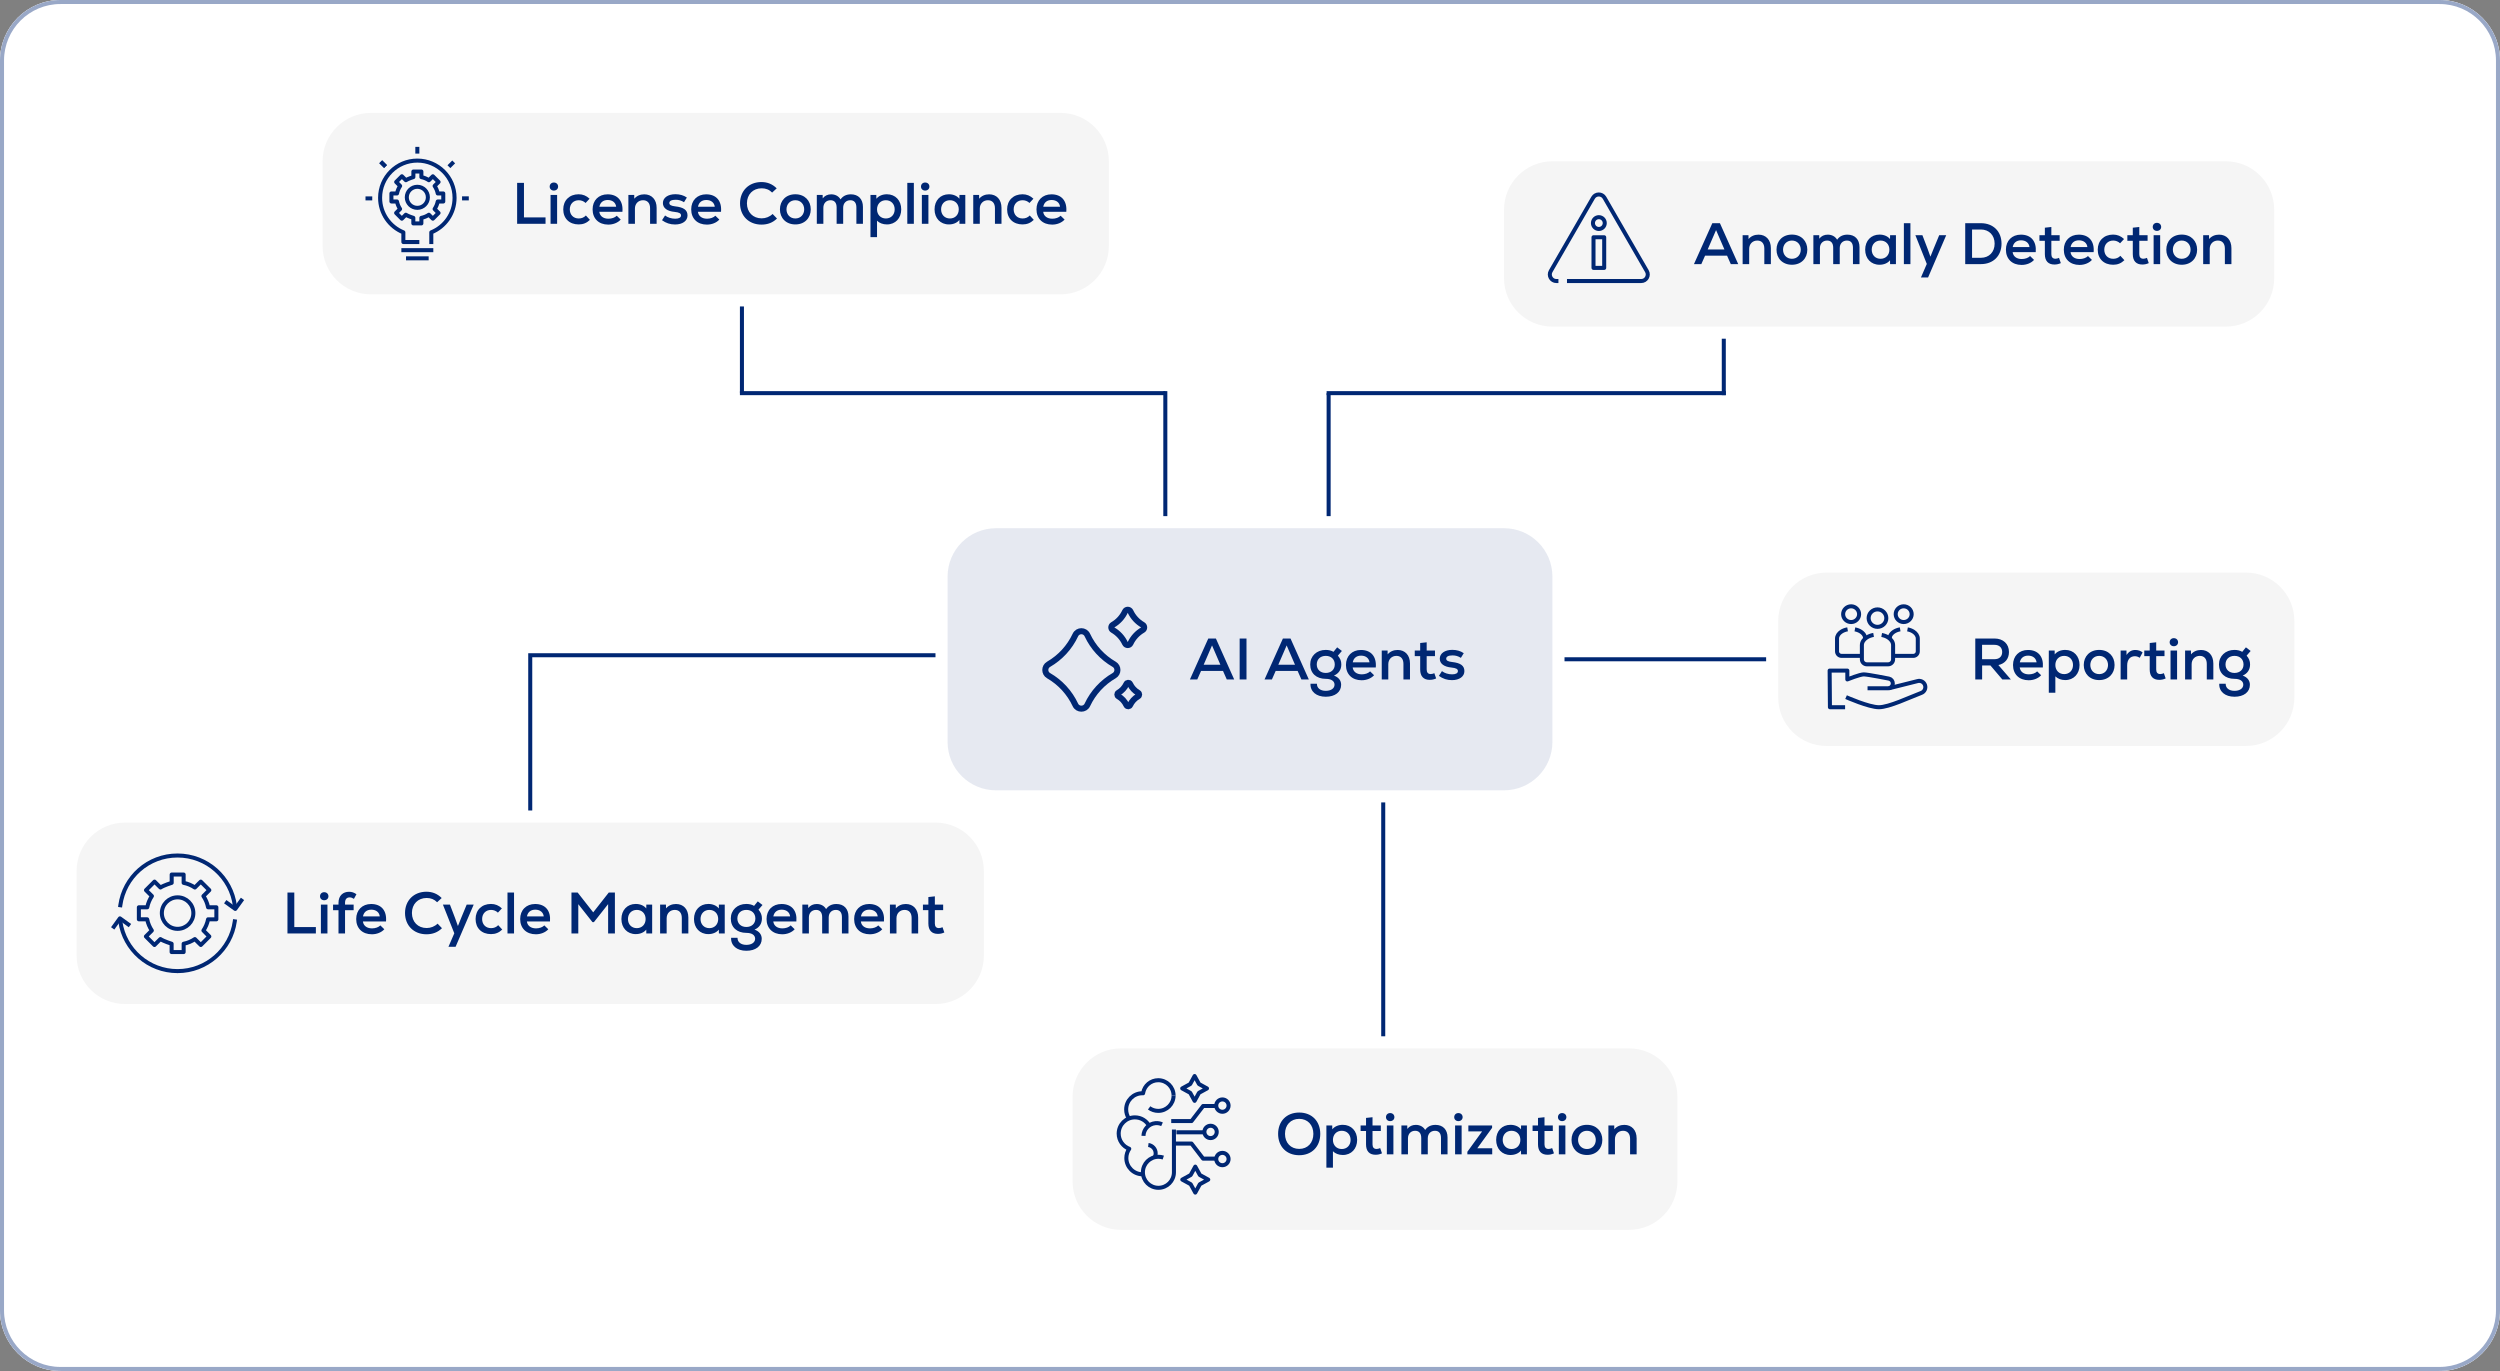 <svg width="620" height="340" viewBox="0 0 620 340" fill="none" xmlns="http://www.w3.org/2000/svg">
<rect x="0" y="0" width="620" height="340" fill="#808080" stroke="none"/>
<g id="AI Agents">
<g id="Heading&#38;Background">
<path id="Vector" d="M15 0.35H605C613.091 0.35 619.65 6.909 619.65 15V325C619.65 333.091 613.091 339.65 605 339.65H15C6.909 339.65 0.35 333.091 0.35 325V15C0.35 6.909 6.909 0.35 15 0.35Z" fill="white" stroke="white" stroke-width="0.7"/>
<g id="Vector_2">
<path d="M605 0H15C6.716 0 0 6.716 0 15V325C0 333.284 6.716 340 15 340H605C613.284 340 620 333.284 620 325V15C620 6.716 613.284 0 605 0Z" fill="white"/>
<path d="M15 0.5H605C613.008 0.5 619.5 6.992 619.5 15V325C619.5 333.008 613.008 339.5 605 339.5H15C6.992 339.5 0.5 333.008 0.5 325V15C0.5 6.992 6.992 0.5 15 0.5Z" stroke="#002773" stroke-opacity="0.4"/>
</g>
<path id="Vector 82" d="M232 162.5H131.5V201" stroke="#002773"/>
</g>
<g id="Ai Agents">
<path id="Rectangle 193" d="M235 143C235 136.373 240.373 131 247 131H373C379.627 131 385 136.373 385 143V184C385 190.627 379.627 196 373 196H247C240.373 196 235 190.627 235 184V143Z" fill="#002773" fill-opacity="0.1"/>
<g id="Frame 55">
<g id="ai-sparkle">
<path id="Vector_3" d="M276.311 164.746C273.416 163.073 271.082 160.538 269.661 157.491C269.067 156.219 267.289 156.219 266.695 157.491C265.272 160.538 262.938 163.073 260.045 164.746C258.966 165.368 258.966 166.94 260.045 167.562C262.94 169.235 265.274 171.771 266.695 174.817C267.278 176.065 269.08 176.065 269.661 174.817C271.084 171.771 273.418 169.235 276.311 167.562C277.39 166.94 277.39 165.368 276.311 164.746Z" stroke="#002773" stroke-width="1.5" stroke-linecap="square" stroke-linejoin="round"/>
<path id="Vector_4" d="M283.388 154.96C282.068 154.197 281.005 153.041 280.357 151.655C280.085 151.076 279.276 151.076 279.005 151.655C278.357 153.044 277.293 154.197 275.973 154.96C275.483 155.244 275.483 155.958 275.973 156.243C277.293 157.005 278.357 158.161 279.005 159.547C279.269 160.115 280.092 160.115 280.357 159.547C281.005 158.159 282.068 157.005 283.388 156.243C283.878 155.958 283.878 155.244 283.388 154.96Z" stroke="#002773" stroke-width="1.5" stroke-linecap="square" stroke-linejoin="round"/>
<path id="Vector_5" d="M282.266 171.821C281.39 171.315 280.684 170.548 280.253 169.625C280.075 169.24 279.534 169.24 279.356 169.625C278.925 170.546 278.219 171.315 277.343 171.821C277.015 172.01 277.015 172.484 277.343 172.673C278.219 173.179 278.925 173.946 279.356 174.869C279.532 175.246 280.077 175.246 280.253 174.869C280.684 173.948 281.39 173.179 282.266 172.673C282.593 172.484 282.593 172.01 282.266 171.821Z" stroke="#002773" stroke-width="1.5" stroke-linecap="square" stroke-linejoin="round"/>
</g>
<path id="AI Agents_2" d="M295.102 168.5L299.655 158.35H301.54L306.078 168.5H304.237L303.309 166.397H297.857L296.929 168.5H295.102ZM298.509 164.86H302.656L300.583 160.061L298.509 164.86ZM307.434 168.5V158.35H309.13V168.5H307.434ZM313.609 168.5L318.162 158.35H320.047L324.585 168.5H322.744L321.816 166.397H316.364L315.436 168.5H313.609ZM317.016 164.86H321.163L319.09 160.061L317.016 164.86ZM328.79 172.792C326.426 172.792 324.918 171.487 325.005 169.573H326.6C326.571 170.617 327.427 171.328 328.79 171.328C330.095 171.328 330.965 170.719 330.965 169.805C330.965 168.906 330.153 168.355 328.819 168.355C326.441 168.355 324.933 166.963 324.933 164.788C324.933 162.7 326.542 161.178 328.761 161.178C329.515 161.178 330.182 161.337 330.704 161.656L331.617 160.539L332.792 161.438L331.791 162.598C332.386 163.294 332.647 163.947 332.647 164.788C332.647 166.064 332.009 167.035 330.82 167.543C331.965 167.963 332.603 168.761 332.603 169.82C332.603 171.632 331.095 172.792 328.79 172.792ZM328.79 166.89C330.124 166.89 331.023 166.049 331.023 164.788C331.023 163.512 330.138 162.656 328.79 162.656C327.441 162.656 326.557 163.512 326.557 164.788C326.557 166.049 327.456 166.89 328.79 166.89ZM337.683 168.703C335.319 168.703 333.797 167.209 333.797 164.918C333.797 162.7 335.29 161.192 337.509 161.192C340.032 161.192 341.424 162.845 341.192 165.527H335.464C335.595 166.6 336.465 167.238 337.726 167.238C338.538 167.238 339.35 166.963 339.785 166.499L340.771 167.456C340.061 168.239 338.915 168.703 337.683 168.703ZM335.479 164.266H339.64C339.524 163.265 338.741 162.598 337.552 162.598C336.421 162.598 335.682 163.207 335.479 164.266ZM342.672 168.5V161.337H344.122L344.137 162.279C344.746 161.569 345.601 161.192 346.616 161.192C348.458 161.192 349.676 162.497 349.676 164.541V168.5H348.052V164.643C348.052 163.381 347.399 162.656 346.312 162.656C345.123 162.656 344.296 163.526 344.296 164.73V168.5H342.672ZM354.555 168.602C353.076 168.602 352.206 167.746 352.206 166.035V162.714H350.858V161.337H352.206V159.466L353.816 159.292V161.337H355.875V162.714H353.816V166.035C353.816 166.76 354.149 167.166 354.816 167.166C355.106 167.166 355.425 167.079 355.715 166.948L356.165 168.253C355.614 168.5 355.15 168.602 354.555 168.602ZM360.082 168.674C358.878 168.674 357.82 168.326 356.848 167.615L357.602 166.441C358.255 166.948 359.183 167.238 360.125 167.238C361.039 167.238 361.561 166.948 361.561 166.426C361.561 165.919 361.111 165.672 359.995 165.556C358.124 165.382 357.066 164.599 357.066 163.352C357.066 162.047 358.313 161.163 360.169 161.163C361.256 161.163 362.213 161.438 363.011 161.989L362.3 163.149C361.648 162.729 360.981 162.54 360.241 162.54C359.212 162.54 358.661 162.83 358.661 163.352C358.661 163.816 359.096 164.063 360.125 164.179C362.228 164.411 363.17 165.092 363.17 166.441C363.17 167.775 361.938 168.674 360.082 168.674Z" fill="#002773"/>
</g>
</g>
<g id="Incident Management">
<g id="Incident Summary">
<path id="Rectangle 197" d="M80 40C80 33.373 85.373 28 92 28H263C269.627 28 275 33.373 275 40V61C275 67.627 269.627 73 263 73H92C85.373 73 80 67.627 80 61V40Z" fill="#F5F5F5"/>
<g id="Frame 60">
<g id="blub-geer">
<path id="Vector_6" d="M105.808 64.062H101.192" stroke="#002773" stroke-linecap="square" stroke-linejoin="round"/>
<path id="Vector_7" d="M106.962 62.043H100.038" stroke="#002773" stroke-linecap="square" stroke-linejoin="round"/>
<path id="Vector_8" d="M106.962 60.023V57.619C110.344 56.25 112.731 52.934 112.731 49.059C112.731 43.959 108.598 39.826 103.498 39.826C98.398 39.826 94.265 43.959 94.265 49.059C94.265 52.934 96.652 56.248 100.034 57.619V60.023H103.496" stroke="#002773" stroke-linecap="square" stroke-linejoin="round"/>
<g id="Group">
<path id="Vector_9" d="M104.501 42.539H102.518C102.518 42.815 102.518 43.917 102.518 43.917C102.518 43.917 101.205 44.324 100.654 44.692C100.654 44.692 99.806 43.848 99.67 43.71L98.251 45.131C98.424 45.299 99.235 46.111 99.235 46.111C98.867 46.662 98.592 47.292 98.46 47.975C98.46 47.975 97.304 47.975 97.07 47.975V49.968C97.302 49.971 98.447 49.968 98.447 49.968C98.579 50.651 98.854 51.282 99.222 51.833C99.222 51.833 98.394 52.664 98.239 52.812L99.657 54.235C99.793 54.097 100.641 53.251 100.641 53.251C101.192 53.619 102.505 54.026 102.505 54.026V55.406C102.665 55.406 104.365 55.406 104.501 55.406V54.028C105.183 53.897 105.814 53.622 106.365 53.253L107.048 53.936C107.213 54.102 107.257 54.138 107.353 54.233L108.761 52.821C108.6 52.659 107.782 51.837 107.782 51.837C108.15 51.286 108.425 50.655 108.557 49.973H109.932C109.932 49.727 109.932 48.27 109.932 47.977H108.559C108.428 47.294 108.152 46.664 107.784 46.113C107.784 46.113 108.699 45.198 108.766 45.131L107.349 43.719C107.263 43.805 107.216 43.848 107.048 44.014L106.365 44.696C105.814 44.328 105.183 44.053 104.501 43.921C104.501 43.921 104.503 42.66 104.503 42.543L104.501 42.539Z" stroke="#002773" stroke-linecap="square" stroke-linejoin="round"/>
<path id="Vector_10" d="M103.5 51.548C104.943 51.548 106.114 50.378 106.114 48.935C106.114 47.491 104.943 46.321 103.5 46.321C102.057 46.321 100.887 47.491 100.887 48.935C100.887 50.378 102.057 51.548 103.5 51.548Z" stroke="#002773" stroke-linecap="square" stroke-linejoin="round"/>
</g>
<path id="Vector_11" d="M103.5 37.599V36.925" stroke="#002773" stroke-linecap="square" stroke-linejoin="round"/>
<path id="Vector_12" d="M111.685 40.985L112.161 40.509" stroke="#002773" stroke-linecap="square" stroke-linejoin="round"/>
<path id="Vector_13" d="M115.089 49.195H115.762" stroke="#002773" stroke-linecap="square" stroke-linejoin="round"/>
<path id="Vector_14" d="M95.255 40.948L94.779 40.473" stroke="#002773" stroke-linecap="square" stroke-linejoin="round"/>
<path id="Vector_15" d="M95.255 40.948L94.779 40.473" stroke="#002773" stroke-linecap="square" stroke-linejoin="round"/>
<path id="Vector_16" d="M91.817 49.206H91.145" stroke="#002773" stroke-linecap="square" stroke-linejoin="round"/>
</g>
<path id="License Compliance" d="M128.247 55.5V45.35H129.944V53.919H135.294V55.5H128.247ZM136.539 55.5V48.337H138.163V55.5H136.539ZM137.351 47.264C136.756 47.264 136.321 46.843 136.321 46.278C136.321 45.684 136.756 45.263 137.351 45.263C137.974 45.263 138.409 45.684 138.409 46.278C138.409 46.843 137.974 47.264 137.351 47.264ZM143.514 55.66C141.194 55.66 139.686 54.181 139.686 51.919C139.686 49.7 141.223 48.178 143.499 48.178C144.543 48.178 145.428 48.54 146.211 49.279L145.225 50.338C144.79 49.903 144.166 49.657 143.528 49.657C142.223 49.657 141.31 50.584 141.31 51.919C141.31 53.267 142.209 54.181 143.528 54.181C144.224 54.181 144.848 53.934 145.297 53.441L146.298 54.529C145.5 55.297 144.616 55.66 143.514 55.66ZM150.85 55.703C148.486 55.703 146.964 54.209 146.964 51.919C146.964 49.7 148.457 48.192 150.676 48.192C153.199 48.192 154.591 49.845 154.359 52.528H148.631C148.762 53.6 149.632 54.239 150.893 54.239C151.705 54.239 152.517 53.963 152.952 53.499L153.938 54.456C153.228 55.239 152.082 55.703 150.85 55.703ZM148.646 51.266H152.807C152.691 50.266 151.908 49.599 150.719 49.599C149.588 49.599 148.849 50.208 148.646 51.266ZM155.839 55.5V48.337H157.289L157.304 49.279C157.913 48.569 158.768 48.192 159.783 48.192C161.625 48.192 162.843 49.497 162.843 51.541V55.5H161.219V51.643C161.219 50.382 160.566 49.657 159.479 49.657C158.29 49.657 157.463 50.526 157.463 51.73V55.5H155.839ZM167.415 55.674C166.211 55.674 165.153 55.326 164.181 54.615L164.935 53.441C165.588 53.949 166.516 54.239 167.458 54.239C168.372 54.239 168.894 53.949 168.894 53.426C168.894 52.919 168.444 52.672 167.328 52.556C165.457 52.383 164.399 51.599 164.399 50.352C164.399 49.047 165.646 48.163 167.502 48.163C168.589 48.163 169.546 48.438 170.344 48.989L169.633 50.15C168.981 49.729 168.314 49.541 167.574 49.541C166.545 49.541 165.994 49.831 165.994 50.352C165.994 50.816 166.429 51.063 167.458 51.179C169.561 51.411 170.503 52.093 170.503 53.441C170.503 54.775 169.271 55.674 167.415 55.674ZM175.304 55.703C172.941 55.703 171.418 54.209 171.418 51.919C171.418 49.7 172.912 48.192 175.13 48.192C177.653 48.192 179.045 49.845 178.813 52.528H173.086C173.216 53.6 174.086 54.239 175.348 54.239C176.16 54.239 176.972 53.963 177.407 53.499L178.393 54.456C177.682 55.239 176.537 55.703 175.304 55.703ZM173.1 51.266H177.262C177.146 50.266 176.363 49.599 175.174 49.599C174.043 49.599 173.303 50.208 173.1 51.266ZM188.85 55.703C185.703 55.703 183.528 53.528 183.528 50.425C183.528 47.322 185.718 45.147 188.835 45.147C190.314 45.147 191.59 45.669 192.62 46.713L191.489 47.757C190.793 47.047 189.937 46.699 188.893 46.699C186.733 46.699 185.239 48.221 185.239 50.425C185.239 52.629 186.733 54.151 188.893 54.151C189.908 54.151 190.894 53.76 191.605 53.064L192.692 54.195C191.663 55.21 190.387 55.703 188.85 55.703ZM197.251 55.66C194.917 55.66 193.423 54.065 193.423 51.919C193.423 49.773 194.917 48.178 197.251 48.178C199.571 48.178 201.065 49.773 201.065 51.919C201.065 54.065 199.571 55.66 197.251 55.66ZM197.251 54.181C198.585 54.181 199.441 53.166 199.441 51.919C199.441 50.672 198.585 49.657 197.251 49.657C195.903 49.657 195.047 50.672 195.047 51.919C195.047 53.166 195.903 54.181 197.251 54.181ZM202.568 55.5V48.337H204.018L204.032 49.193C204.554 48.526 205.25 48.192 206.149 48.192C207.164 48.192 208.02 48.67 208.455 49.453C209.035 48.612 209.905 48.192 211.021 48.192C212.863 48.192 214.008 49.367 214.008 51.309V55.5H212.384V51.44C212.384 50.294 211.862 49.657 210.891 49.657C209.818 49.657 209.107 50.41 209.107 51.527V55.5H207.483V51.44C207.483 50.294 206.947 49.657 205.975 49.657C204.917 49.657 204.192 50.41 204.192 51.527V55.5H202.568ZM215.878 58.806V48.337H217.328L217.343 49.294C217.908 48.584 218.851 48.178 219.953 48.178C222.055 48.178 223.505 49.715 223.505 51.919C223.505 54.123 222.055 55.66 219.953 55.66C218.952 55.66 218.068 55.312 217.502 54.731V58.806H215.878ZM219.692 54.181C220.982 54.181 221.881 53.252 221.881 51.919C221.881 50.584 220.982 49.657 219.692 49.657C218.416 49.657 217.502 50.584 217.502 51.919C217.502 53.252 218.416 54.181 219.692 54.181ZM225.011 55.5V45.35H226.635V55.5H225.011ZM228.622 55.5V48.337H230.246V55.5H228.622ZM229.434 47.264C228.84 47.264 228.405 46.843 228.405 46.278C228.405 45.684 228.84 45.263 229.434 45.263C230.058 45.263 230.493 45.684 230.493 46.278C230.493 46.843 230.058 47.264 229.434 47.264ZM235.322 55.66C233.219 55.66 231.769 54.123 231.769 51.919C231.769 49.715 233.219 48.178 235.322 48.178C236.438 48.178 237.381 48.598 237.932 49.294L237.946 48.337H239.396V55.5H237.946L237.932 54.543C237.366 55.254 236.424 55.66 235.322 55.66ZM235.583 54.181C236.873 54.181 237.772 53.252 237.772 51.919C237.772 50.584 236.873 49.657 235.583 49.657C234.292 49.657 233.393 50.584 233.393 51.919C233.393 53.252 234.292 54.181 235.583 54.181ZM241.366 55.5V48.337H242.816L242.831 49.279C243.44 48.569 244.295 48.192 245.31 48.192C247.152 48.192 248.37 49.497 248.37 51.541V55.5H246.746V51.643C246.746 50.382 246.093 49.657 245.006 49.657C243.817 49.657 242.99 50.526 242.99 51.73V55.5H241.366ZM253.595 55.66C251.275 55.66 249.767 54.181 249.767 51.919C249.767 49.7 251.304 48.178 253.58 48.178C254.624 48.178 255.509 48.54 256.292 49.279L255.306 50.338C254.871 49.903 254.247 49.657 253.609 49.657C252.304 49.657 251.391 50.584 251.391 51.919C251.391 53.267 252.29 54.181 253.609 54.181C254.305 54.181 254.929 53.934 255.378 53.441L256.379 54.529C255.581 55.297 254.697 55.66 253.595 55.66ZM260.931 55.703C258.567 55.703 257.045 54.209 257.045 51.919C257.045 49.7 258.538 48.192 260.757 48.192C263.28 48.192 264.672 49.845 264.44 52.528H258.712C258.843 53.6 259.713 54.239 260.974 54.239C261.786 54.239 262.598 53.963 263.033 53.499L264.019 54.456C263.309 55.239 262.163 55.703 260.931 55.703ZM258.727 51.266H262.888C262.772 50.266 261.989 49.599 260.8 49.599C259.669 49.599 258.93 50.208 258.727 51.266Z" fill="#002773"/>
</g>
</g>
<path id="Line 39" d="M184 97.5L184 76" stroke="#002773"/>
<path id="Line 54" d="M183.5 97.5H289" stroke="#002773"/>
<path id="Line 49" d="M289 128V97" stroke="#002773"/>
</g>
<g id="Administration">
<g id="Chatbot">
<path id="Rectangle 194" d="M441 154C441 147.373 446.373 142 453 142H557C563.627 142 569 147.373 569 154V173C569 179.627 563.627 185 557 185H453C446.373 185 441 179.627 441 173V154Z" fill="#F5F5F5"/>
<g id="Frame 56">
<g id="hand-group-people">
<path id="Vector_17" d="M463.151 170.694H468.207C468.876 170.694 469.417 170.152 469.417 169.484C469.417 168.911 469.015 168.417 468.455 168.298C468.455 168.298 463.149 167.246 462.209 167.246C461.269 167.246 458.136 168.5 458.136 168.5V166.307H453.749L453.824 175.394H457.584" stroke="#002773" stroke-linejoin="round"/>
<path id="Vector_18" d="M457.822 172.885C457.822 172.885 463.463 175.392 465.969 175.392C468.476 175.392 473.563 172.944 476.49 171.842C477.265 171.55 477.669 170.698 477.409 169.913C477.147 169.123 476.305 168.685 475.507 168.923L468.476 170.69" stroke="#002773" stroke-linejoin="round"/>
<path id="Vector_19" d="M465.615 155.46C466.824 155.46 467.809 154.487 467.809 153.295C467.809 152.104 466.824 151.131 465.615 151.131C464.407 151.131 463.422 152.102 463.422 153.295C463.422 154.489 464.407 155.46 465.615 155.46Z" stroke="#002773" stroke-linejoin="round"/>
<path id="Vector_20" d="M466.657 157.471C467.29 157.589 467.859 157.814 468.322 158.121C469.024 158.587 469.49 159.256 469.49 160V163.518C469.49 164.2 468.93 164.754 468.238 164.754H462.999C462.307 164.754 461.747 164.202 461.747 163.518V160C461.747 159.256 462.211 158.587 462.915 158.121C463.392 157.804 463.986 157.573 464.647 157.458" stroke="#002773" stroke-linejoin="round"/>
<path id="Vector_21" d="M459.078 154.268C460.169 154.268 461.059 153.391 461.059 152.316C461.059 151.241 460.169 150.364 459.078 150.364C457.986 150.364 457.097 151.241 457.097 152.316C457.097 153.391 457.986 154.268 459.078 154.268Z" stroke="#002773" stroke-linejoin="round"/>
<g id="Group_2">
<path id="Vector_22" d="M461.745 162.657H456.713C456.088 162.657 455.584 162.159 455.584 161.542V158.365C455.584 157.692 456.005 157.09 456.638 156.669C457.07 156.384 457.605 156.175 458.201 156.071" stroke="#002773" stroke-linejoin="round"/>
<path id="Vector_23" d="M460.015 156.084C460.588 156.19 461.101 156.394 461.517 156.671C461.951 156.959 462.284 157.332 462.451 157.753C462.451 157.753 462.522 157.988 462.555 158.28" stroke="#002773" stroke-linejoin="round"/>
</g>
<path id="Vector_24" d="M472.113 154.268C473.205 154.268 474.094 153.391 474.094 152.316C474.094 151.241 473.205 150.364 472.113 150.364C471.022 150.364 470.132 151.241 470.132 152.316C470.132 153.391 471.022 154.268 472.113 154.268Z" stroke="#002773" stroke-linejoin="round"/>
<g id="Group_3">
<path id="Vector_25" d="M471.24 156.073C470.644 156.177 470.109 156.386 469.678 156.671C469.244 156.959 468.911 157.332 468.744 157.752C468.744 157.752 468.686 157.954 468.659 158.24" stroke="#002773" stroke-linejoin="round"/>
<path id="Vector_26" d="M473.057 156.084C473.63 156.19 474.142 156.394 474.559 156.671C475.192 157.092 475.613 157.694 475.613 158.367V161.544C475.613 162.159 475.107 162.659 474.484 162.659H469.77" stroke="#002773" stroke-linejoin="round"/>
</g>
</g>
<path id="Reporting" d="M489.871 168.5V158.35H494.627C496.802 158.35 498.223 159.684 498.223 161.699C498.223 163.381 497.237 164.585 495.598 164.933L498.687 168.5H496.57L493.626 165.034H491.567V168.5H489.871ZM491.553 163.483H494.612C495.816 163.483 496.541 162.816 496.541 161.699C496.541 160.597 495.816 159.916 494.612 159.916H491.553V163.483ZM503.114 168.703C500.75 168.703 499.228 167.209 499.228 164.918C499.228 162.7 500.721 161.192 502.94 161.192C505.463 161.192 506.855 162.845 506.623 165.527H500.895C501.026 166.6 501.896 167.238 503.157 167.238C503.969 167.238 504.781 166.963 505.216 166.499L506.202 167.456C505.492 168.239 504.346 168.703 503.114 168.703ZM500.91 164.266H505.071C504.955 163.265 504.172 162.598 502.983 162.598C501.852 162.598 501.113 163.207 500.91 164.266ZM508.103 171.806V161.337H509.553L509.567 162.294C510.133 161.583 511.075 161.178 512.177 161.178C514.28 161.178 515.73 162.714 515.73 164.918C515.73 167.122 514.28 168.66 512.177 168.66C511.177 168.66 510.292 168.311 509.727 167.731V171.806H508.103ZM511.916 167.18C513.207 167.18 514.106 166.252 514.106 164.918C514.106 163.584 513.207 162.656 511.916 162.656C510.64 162.656 509.727 163.584 509.727 164.918C509.727 166.252 510.64 167.18 511.916 167.18ZM520.6 168.66C518.266 168.66 516.772 167.064 516.772 164.918C516.772 162.772 518.266 161.178 520.6 161.178C522.92 161.178 524.414 162.772 524.414 164.918C524.414 167.064 522.92 168.66 520.6 168.66ZM520.6 167.18C521.934 167.18 522.79 166.165 522.79 164.918C522.79 163.671 521.934 162.656 520.6 162.656C519.252 162.656 518.396 163.671 518.396 164.918C518.396 166.165 519.252 167.18 520.6 167.18ZM525.916 168.5V161.337H527.366L527.381 162.439C527.946 161.583 528.657 161.192 529.556 161.192C530.252 161.192 530.948 161.424 531.368 161.815L530.643 163.135C530.237 162.859 529.875 162.743 529.44 162.743C528.28 162.743 527.54 163.599 527.54 165.005V168.5H525.916ZM535.477 168.602C533.998 168.602 533.128 167.746 533.128 166.035V162.714H531.78V161.337H533.128V159.466L534.738 159.292V161.337H536.797V162.714H534.738V166.035C534.738 166.76 535.071 167.166 535.738 167.166C536.028 167.166 536.347 167.079 536.637 166.948L537.087 168.253C536.536 168.5 536.072 168.602 535.477 168.602ZM538.292 168.5V161.337H539.916V168.5H538.292ZM539.104 160.264C538.51 160.264 538.075 159.843 538.075 159.278C538.075 158.683 538.51 158.263 539.104 158.263C539.728 158.263 540.163 158.683 540.163 159.278C540.163 159.843 539.728 160.264 539.104 160.264ZM541.903 168.5V161.337H543.353L543.368 162.279C543.977 161.569 544.832 161.192 545.847 161.192C547.689 161.192 548.907 162.497 548.907 164.541V168.5H547.283V164.643C547.283 163.381 546.63 162.656 545.543 162.656C544.354 162.656 543.527 163.526 543.527 164.73V168.5H541.903ZM554.16 172.792C551.797 172.792 550.289 171.487 550.376 169.573H551.971C551.942 170.617 552.797 171.328 554.16 171.328C555.465 171.328 556.335 170.719 556.335 169.805C556.335 168.906 555.523 168.355 554.189 168.355C551.811 168.355 550.303 166.963 550.303 164.788C550.303 162.7 551.913 161.178 554.131 161.178C554.885 161.178 555.552 161.337 556.074 161.656L556.988 160.539L558.162 161.438L557.162 162.598C557.756 163.294 558.017 163.947 558.017 164.788C558.017 166.064 557.379 167.035 556.19 167.543C557.336 167.963 557.974 168.761 557.974 169.82C557.974 171.632 556.466 172.792 554.16 172.792ZM554.16 166.89C555.494 166.89 556.393 166.049 556.393 164.788C556.393 163.512 555.509 162.656 554.16 162.656C552.812 162.656 551.927 163.512 551.927 164.788C551.927 166.049 552.826 166.89 554.16 166.89Z" fill="#002773"/>
</g>
</g>
<path id="Line 41" d="M388 163.5L438 163.5" stroke="#002773"/>
</g>
<g id="Problem Management">
<g id="Solution Finder">
<path id="Rectangle 196" d="M373 52C373 45.373 378.373 40 385 40H552C558.627 40 564 45.373 564 52V69C564 75.627 558.627 81 552 81H385C378.373 81 373 75.627 373 69V52Z" fill="#F5F5F5"/>
<g id="Frame 59">
<g id="Element 266 1" clip-path="url(#clip0_378_15981)">
<g id="triangle-exclamationmark">
<path id="Vector_27" d="M385.99 69.699C384.731 69.699 383.945 68.337 384.574 67.247L395.083 49.045C395.712 47.956 397.286 47.956 397.917 49.045L408.426 67.247C409.055 68.337 408.269 69.699 407.01 69.699H389.112" stroke="#002773" stroke-linecap="square" stroke-linejoin="round"/>
<g id="Group_4">
<path id="Vector_28" d="M397.841 58.842H395.189V66.437H397.841V58.842Z" stroke="#002773" stroke-linecap="square" stroke-linejoin="round"/>
<path id="Vector_29" d="M396.515 56.786C397.324 56.786 397.979 56.131 397.979 55.322C397.979 54.514 397.324 53.858 396.515 53.858C395.707 53.858 395.051 54.514 395.051 55.322C395.051 56.131 395.707 56.786 396.515 56.786Z" stroke="#002773" stroke-linecap="square" stroke-linejoin="round"/>
</g>
</g>
</g>
<path id="Problem Management_2" d="M420.102 65.5L424.655 55.35H426.54L431.078 65.5H429.237L428.309 63.398H422.857L421.929 65.5H420.102ZM423.509 61.861H427.656L425.583 57.061L423.509 61.861ZM432.173 65.5V58.337H433.623L433.637 59.279C434.246 58.569 435.102 58.192 436.117 58.192C437.958 58.192 439.176 59.497 439.176 61.541V65.5H437.552V61.643C437.552 60.382 436.9 59.657 435.812 59.657C434.623 59.657 433.797 60.526 433.797 61.73V65.5H432.173ZM444.401 65.659C442.066 65.659 440.573 64.064 440.573 61.919C440.573 59.773 442.066 58.178 444.401 58.178C446.721 58.178 448.214 59.773 448.214 61.919C448.214 64.064 446.721 65.659 444.401 65.659ZM444.401 64.18C445.735 64.18 446.59 63.166 446.59 61.919C446.59 60.672 445.735 59.657 444.401 59.657C443.052 59.657 442.197 60.672 442.197 61.919C442.197 63.166 443.052 64.18 444.401 64.18ZM449.717 65.5V58.337H451.167L451.181 59.193C451.703 58.526 452.399 58.192 453.298 58.192C454.313 58.192 455.169 58.67 455.604 59.453C456.184 58.612 457.054 58.192 458.17 58.192C460.012 58.192 461.157 59.367 461.157 61.309V65.5H459.533V61.44C459.533 60.294 459.011 59.657 458.04 59.657C456.967 59.657 456.256 60.41 456.256 61.527V65.5H454.632V61.44C454.632 60.294 454.096 59.657 453.124 59.657C452.066 59.657 451.341 60.41 451.341 61.527V65.5H449.717ZM466.116 65.659C464.014 65.659 462.564 64.123 462.564 61.919C462.564 59.715 464.014 58.178 466.116 58.178C467.233 58.178 468.175 58.598 468.726 59.294L468.741 58.337H470.191V65.5H468.741L468.726 64.543C468.161 65.254 467.218 65.659 466.116 65.659ZM466.377 64.18C467.668 64.18 468.567 63.252 468.567 61.919C468.567 60.584 467.668 59.657 466.377 59.657C465.087 59.657 464.188 60.584 464.188 61.919C464.188 63.252 465.087 64.18 466.377 64.18ZM472.161 65.5V55.35H473.785V65.5H472.161ZM476.395 68.806L477.845 65.457L475.018 58.337H476.758L478.005 61.599L478.744 63.658L479.571 61.599L480.919 58.337H482.659L478.164 68.806H476.395ZM487.375 65.5V55.35H491.261C494.32 55.35 496.379 57.38 496.379 60.425C496.379 63.47 494.32 65.5 491.261 65.5H487.375ZM489.071 63.934H491.261C493.291 63.934 494.668 62.513 494.668 60.425C494.668 58.337 493.276 56.916 491.261 56.916H489.071V63.934ZM501.354 65.703C498.991 65.703 497.468 64.21 497.468 61.919C497.468 59.7 498.962 58.192 501.18 58.192C503.703 58.192 505.095 59.845 504.863 62.528H499.136C499.266 63.6 500.136 64.239 501.398 64.239C502.21 64.239 503.022 63.963 503.457 63.499L504.443 64.456C503.732 65.239 502.587 65.703 501.354 65.703ZM499.15 61.266H503.312C503.196 60.266 502.413 59.599 501.224 59.599C500.093 59.599 499.353 60.208 499.15 61.266ZM509.475 65.602C507.996 65.602 507.126 64.746 507.126 63.035V59.715H505.778V58.337H507.126V56.467L508.736 56.292V58.337H510.795V59.715H508.736V63.035C508.736 63.76 509.069 64.166 509.736 64.166C510.026 64.166 510.345 64.079 510.635 63.949L511.085 65.254C510.534 65.5 510.07 65.602 509.475 65.602ZM515.713 65.703C513.349 65.703 511.827 64.21 511.827 61.919C511.827 59.7 513.32 58.192 515.539 58.192C518.062 58.192 519.454 59.845 519.222 62.528H513.494C513.625 63.6 514.495 64.239 515.756 64.239C516.568 64.239 517.38 63.963 517.815 63.499L518.801 64.456C518.091 65.239 516.945 65.703 515.713 65.703ZM513.509 61.266H517.67C517.554 60.266 516.771 59.599 515.582 59.599C514.451 59.599 513.712 60.208 513.509 61.266ZM524.066 65.659C521.746 65.659 520.238 64.18 520.238 61.919C520.238 59.7 521.775 58.178 524.051 58.178C525.095 58.178 525.98 58.54 526.763 59.279L525.777 60.338C525.342 59.903 524.718 59.657 524.08 59.657C522.775 59.657 521.862 60.584 521.862 61.919C521.862 63.267 522.761 64.18 524.08 64.18C524.776 64.18 525.4 63.934 525.849 63.441L526.85 64.528C526.052 65.297 525.168 65.659 524.066 65.659ZM531.282 65.602C529.803 65.602 528.933 64.746 528.933 63.035V59.715H527.585V58.337H528.933V56.467L530.543 56.292V58.337H532.602V59.715H530.543V63.035C530.543 63.76 530.876 64.166 531.543 64.166C531.833 64.166 532.152 64.079 532.442 63.949L532.892 65.254C532.341 65.5 531.877 65.602 531.282 65.602ZM534.097 65.5V58.337H535.721V65.5H534.097ZM534.909 57.264C534.315 57.264 533.88 56.843 533.88 56.278C533.88 55.684 534.315 55.263 534.909 55.263C535.533 55.263 535.968 55.684 535.968 56.278C535.968 56.843 535.533 57.264 534.909 57.264ZM541.072 65.659C538.738 65.659 537.244 64.064 537.244 61.919C537.244 59.773 538.738 58.178 541.072 58.178C543.392 58.178 544.886 59.773 544.886 61.919C544.886 64.064 543.392 65.659 541.072 65.659ZM541.072 64.18C542.406 64.18 543.262 63.166 543.262 61.919C543.262 60.672 542.406 59.657 541.072 59.657C539.724 59.657 538.868 60.672 538.868 61.919C538.868 63.166 539.724 64.18 541.072 64.18ZM546.388 65.5V58.337H547.838L547.853 59.279C548.462 58.569 549.317 58.192 550.332 58.192C552.174 58.192 553.392 59.497 553.392 61.541V65.5H551.768V61.643C551.768 60.382 551.115 59.657 550.028 59.657C548.839 59.657 548.012 60.526 548.012 61.73V65.5H546.388Z" fill="#002773"/>
</g>
</g>
<path id="Line 40" d="M329.5 128V97.5" stroke="#002773"/>
<line id="Line 47" x1="329" y1="97.5" x2="428" y2="97.5" stroke="#002773"/>
<line id="Line 48" x1="427.5" y1="98" x2="427.5" y2="84" stroke="#002773"/>
</g>
<g id="Change Management">
<g id="Group 66">
<g id="Change Management_2">
<path id="Rectangle 198" d="M19 216C19 209.373 24.373 204 31 204H232C238.627 204 244 209.373 244 216V237C244 243.627 238.627 249 232 249H31C24.373 249 19 243.627 19 237V216Z" fill="#F5F5F5"/>
<g id="Frame 61">
<g id="gear">
<path id="Vector_30" d="M45.541 216.888H42.578C42.578 217.3 42.578 218.948 42.578 218.948C42.578 218.948 40.616 219.555 39.793 220.105C39.793 220.105 38.526 218.845 38.323 218.638L36.203 220.76C36.461 221.01 37.676 222.223 37.676 222.223C37.126 223.048 36.716 223.988 36.518 225.008C36.518 225.008 34.788 225.008 34.438 225.008V227.988C34.786 227.993 36.498 227.988 36.498 227.988C36.693 229.008 37.106 229.95 37.656 230.773C37.656 230.773 36.418 232.015 36.186 232.238L38.306 234.363C38.508 234.158 39.776 232.89 39.776 232.89C40.601 233.44 42.561 234.048 42.561 234.048V236.11C42.801 236.11 45.341 236.11 45.543 236.11V234.05C46.563 233.855 47.506 233.443 48.328 232.893L49.348 233.913C49.598 234.163 49.661 234.215 49.806 234.355L51.911 232.245C51.668 232.003 50.446 230.775 50.446 230.775C50.996 229.95 51.406 229.01 51.603 227.99H53.658C53.658 227.623 53.658 225.445 53.658 225.008H51.603C51.408 223.988 50.996 223.045 50.446 222.223C50.446 222.223 51.813 220.855 51.913 220.755L49.796 218.643C49.668 218.77 49.596 218.835 49.346 219.085L48.326 220.105C47.501 219.555 46.561 219.145 45.541 218.948C45.541 218.948 45.543 217.06 45.543 216.888H45.541Z" stroke="#002773" stroke-linecap="square" stroke-linejoin="round"/>
<path id="Vector_31" d="M44.046 230.355C46.204 230.355 47.953 228.606 47.953 226.448C47.953 224.289 46.204 222.54 44.046 222.54C41.888 222.54 40.138 224.289 40.138 226.448C40.138 228.606 41.888 230.355 44.046 230.355Z" stroke="#002773" stroke-linecap="square" stroke-linejoin="round"/>
<path id="Vector_32" d="M59.848 223.33L58.346 225.413L56.263 223.908" stroke="#002773" stroke-linecap="square" stroke-linejoin="round"/>
<path id="Vector_33" d="M28.238 229.835L29.741 227.755L31.823 229.26" stroke="#002773" stroke-linecap="square" stroke-linejoin="round"/>
<path id="Vector_34" d="M29.851 228.6C30.866 235.523 36.831 240.835 44.033 240.835C51.236 240.835 57.253 235.47 58.226 228.5" stroke="#002773" stroke-linecap="square" stroke-linejoin="round"/>
<path id="Vector_35" d="M58.256 224.685C57.363 217.625 51.336 212.165 44.033 212.165C36.731 212.165 30.813 217.53 29.841 224.5" stroke="#002773" stroke-linecap="square" stroke-linejoin="round"/>
</g>
<path id="Life Cycle Management" d="M71.29 231.5V221.35H72.987V229.919H78.337V231.5H71.29ZM79.582 231.5V224.337H81.206V231.5H79.582ZM80.394 223.264C79.799 223.264 79.364 222.843 79.364 222.278C79.364 221.683 79.799 221.263 80.394 221.263C81.017 221.263 81.452 221.683 81.452 222.278C81.452 222.843 81.017 223.264 80.394 223.264ZM83.947 223.902C83.947 222.075 85.107 221.161 86.571 221.161C87.224 221.161 87.789 221.335 88.398 221.77L87.775 222.916C87.383 222.669 87.093 222.553 86.702 222.553C86.035 222.553 85.571 222.959 85.571 223.902V224.337H87.702V225.729H85.571V231.5H83.947V225.729H82.598V224.337H83.947V223.902ZM92.222 231.703C89.859 231.703 88.336 230.209 88.336 227.918C88.336 225.7 89.83 224.192 92.048 224.192C94.571 224.192 95.963 225.845 95.731 228.527H90.004C90.134 229.6 91.004 230.238 92.266 230.238C93.078 230.238 93.89 229.963 94.325 229.499L95.311 230.456C94.6 231.239 93.455 231.703 92.222 231.703ZM90.018 227.266H94.18C94.064 226.265 93.281 225.598 92.092 225.598C90.961 225.598 90.221 226.207 90.018 227.266ZM105.767 231.703C102.621 231.703 100.446 229.528 100.446 226.425C100.446 223.322 102.635 221.147 105.753 221.147C107.232 221.147 108.508 221.669 109.537 222.713L108.406 223.757C107.71 223.046 106.855 222.698 105.811 222.698C103.65 222.698 102.157 224.221 102.157 226.425C102.157 228.629 103.65 230.151 105.811 230.151C106.826 230.151 107.812 229.76 108.522 229.064L109.61 230.195C108.58 231.21 107.304 231.703 105.767 231.703ZM111.216 234.806L112.666 231.456L109.839 224.337H111.579L112.826 227.599L113.565 229.658L114.392 227.599L115.74 224.337H117.48L112.985 234.806H111.216ZM121.773 231.66C119.453 231.66 117.945 230.18 117.945 227.918C117.945 225.7 119.482 224.178 121.758 224.178C122.802 224.178 123.687 224.54 124.47 225.279L123.484 226.338C123.049 225.903 122.425 225.656 121.787 225.656C120.482 225.656 119.569 226.584 119.569 227.918C119.569 229.267 120.468 230.18 121.787 230.18C122.483 230.18 123.107 229.934 123.556 229.441L124.557 230.528C123.759 231.297 122.875 231.66 121.773 231.66ZM125.857 231.5V221.35H127.481V231.5H125.857ZM132.89 231.703C130.527 231.703 129.004 230.209 129.004 227.918C129.004 225.7 130.498 224.192 132.716 224.192C135.239 224.192 136.631 225.845 136.399 228.527H130.672C130.802 229.6 131.672 230.238 132.934 230.238C133.746 230.238 134.558 229.963 134.993 229.499L135.979 230.456C135.268 231.239 134.123 231.703 132.89 231.703ZM130.686 227.266H134.848C134.732 226.265 133.949 225.598 132.76 225.598C131.629 225.598 130.889 226.207 130.686 227.266ZM141.723 231.5V221.35H143.26L147.117 226.265L150.974 221.35H152.496V231.5H150.814V224.221L147.291 228.687H146.928L143.419 224.235V231.5H141.723ZM157.663 231.66C155.56 231.66 154.11 230.122 154.11 227.918C154.11 225.714 155.56 224.178 157.663 224.178C158.779 224.178 159.722 224.598 160.273 225.294L160.287 224.337H161.737V231.5H160.287L160.273 230.543C159.707 231.253 158.765 231.66 157.663 231.66ZM157.924 230.18C159.214 230.18 160.113 229.252 160.113 227.918C160.113 226.584 159.214 225.656 157.924 225.656C156.633 225.656 155.734 226.584 155.734 227.918C155.734 229.252 156.633 230.18 157.924 230.18ZM163.707 231.5V224.337H165.157L165.172 225.279C165.781 224.569 166.636 224.192 167.651 224.192C169.493 224.192 170.711 225.497 170.711 227.541V231.5H169.087V227.643C169.087 226.381 168.434 225.656 167.347 225.656C166.158 225.656 165.331 226.526 165.331 227.73V231.5H163.707ZM175.66 231.66C173.558 231.66 172.108 230.122 172.108 227.918C172.108 225.714 173.558 224.178 175.66 224.178C176.777 224.178 177.719 224.598 178.27 225.294L178.285 224.337H179.735V231.5H178.285L178.27 230.543C177.705 231.253 176.762 231.66 175.66 231.66ZM175.921 230.18C177.212 230.18 178.111 229.252 178.111 227.918C178.111 226.584 177.212 225.656 175.921 225.656C174.631 225.656 173.732 226.584 173.732 227.918C173.732 229.252 174.631 230.18 175.921 230.18ZM185.098 235.792C182.734 235.792 181.226 234.487 181.313 232.573H182.908C182.879 233.617 183.735 234.328 185.098 234.328C186.403 234.328 187.273 233.719 187.273 232.805C187.273 231.906 186.461 231.355 185.127 231.355C182.749 231.355 181.241 229.963 181.241 227.788C181.241 225.7 182.85 224.178 185.069 224.178C185.823 224.178 186.49 224.337 187.012 224.656L187.925 223.539L189.1 224.438L188.099 225.598C188.694 226.294 188.955 226.947 188.955 227.788C188.955 229.064 188.317 230.035 187.128 230.543C188.273 230.963 188.911 231.761 188.911 232.82C188.911 234.632 187.403 235.792 185.098 235.792ZM185.098 229.89C186.432 229.89 187.331 229.049 187.331 227.788C187.331 226.512 186.446 225.656 185.098 225.656C183.749 225.656 182.865 226.512 182.865 227.788C182.865 229.049 183.764 229.89 185.098 229.89ZM193.991 231.703C191.628 231.703 190.105 230.209 190.105 227.918C190.105 225.7 191.599 224.192 193.817 224.192C196.34 224.192 197.732 225.845 197.5 228.527H191.773C191.903 229.6 192.773 230.238 194.035 230.238C194.847 230.238 195.659 229.963 196.094 229.499L197.08 230.456C196.369 231.239 195.224 231.703 193.991 231.703ZM191.787 227.266H195.949C195.833 226.265 195.05 225.598 193.861 225.598C192.73 225.598 191.99 226.207 191.787 227.266ZM198.98 231.5V224.337H200.43L200.445 225.192C200.967 224.525 201.663 224.192 202.562 224.192C203.577 224.192 204.432 224.67 204.867 225.453C205.447 224.612 206.317 224.192 207.434 224.192C209.275 224.192 210.421 225.366 210.421 227.309V231.5H208.797V227.44C208.797 226.294 208.275 225.656 207.303 225.656C206.23 225.656 205.52 226.41 205.52 227.527V231.5H203.896V227.44C203.896 226.294 203.359 225.656 202.388 225.656C201.329 225.656 200.604 226.41 200.604 227.527V231.5H198.98ZM215.713 231.703C213.349 231.703 211.827 230.209 211.827 227.918C211.827 225.7 213.32 224.192 215.539 224.192C218.062 224.192 219.454 225.845 219.222 228.527H213.494C213.625 229.6 214.495 230.238 215.756 230.238C216.568 230.238 217.38 229.963 217.815 229.499L218.801 230.456C218.091 231.239 216.945 231.703 215.713 231.703ZM213.509 227.266H217.67C217.554 226.265 216.771 225.598 215.582 225.598C214.451 225.598 213.712 226.207 213.509 227.266ZM220.702 231.5V224.337H222.152L222.166 225.279C222.775 224.569 223.631 224.192 224.646 224.192C226.487 224.192 227.705 225.497 227.705 227.541V231.5H226.081V227.643C226.081 226.381 225.429 225.656 224.341 225.656C223.152 225.656 222.326 226.526 222.326 227.73V231.5H220.702ZM232.585 231.602C231.106 231.602 230.236 230.746 230.236 229.035V225.714H228.887V224.337H230.236V222.466L231.845 222.292V224.337H233.904V225.714H231.845V229.035C231.845 229.76 232.179 230.166 232.846 230.166C233.136 230.166 233.455 230.079 233.745 229.948L234.194 231.253C233.643 231.5 233.179 231.602 232.585 231.602Z" fill="#002773"/>
</g>
</g>
</g>
</g>
<g id="Knowledge  Management">
<path id="Rectangle" d="M266 272C266 265.373 271.373 260 278 260H404C410.627 260 416 265.373 416 272V293C416 299.627 410.627 305 404 305H278C271.373 305 266 299.627 266 293V272Z" fill="#F5F5F5"/>
<g id="Frame 59_2">
<g id="brain-ai-star">
<path id="Vector_36" d="M295.289 291.406L296.428 289.323L297.567 291.406L299.648 292.543L297.567 293.682L296.428 295.763L295.289 293.682L293.208 292.543L295.289 291.406Z" stroke="#002773" stroke-linejoin="round"/>
<path id="Vector_37" d="M295.174 268.845L296.263 266.855L297.349 268.845L299.338 269.933L297.349 271.019L296.263 273.009L295.174 271.019L293.185 269.933L295.174 268.845Z" stroke="#002773" stroke-linejoin="round"/>
<path id="Vector_38" d="M283.576 281.693C283.629 280.068 284.882 278.7 286.542 278.544C287.124 278.489 287.685 278.592 288.182 278.814" stroke="#002773" stroke-linejoin="round"/>
<path id="Vector_39" d="M284.788 283.956C285.817 284.089 286.61 284.974 286.606 286.037C286.606 286.41 286.505 286.761 286.331 287.064" stroke="#002773" stroke-linejoin="round"/>
<path id="Vector_40" d="M291.047 271.696C291.047 269.594 289.344 267.892 287.243 267.892C285.371 267.892 283.819 269.246 283.503 271.029C283.496 271.063 283.491 271.098 283.487 271.134C283.43 271.132 283.372 271.125 283.315 271.125C281.092 271.125 279.291 272.926 279.291 275.149C279.291 275.958 279.529 276.71 279.939 277.34" stroke="#002773" stroke-linejoin="round"/>
<path id="Vector_41" d="M291.047 271.696C291.047 273.798 289.344 275.5 287.243 275.5C286.395 275.5 285.616 275.223 284.983 274.756" stroke="#002773" stroke-linejoin="round"/>
<path id="Vector_42" d="M288.499 287.075C288.118 286.949 287.71 286.88 287.289 286.88C285.164 286.88 283.441 288.604 283.441 290.728C283.441 292.852 285.164 294.576 287.289 294.576C289.413 294.576 291.136 292.852 291.136 290.728V284.77V280.122" stroke="#002773" stroke-linejoin="round"/>
<path id="Vector_43" d="M284.985 279.192C284.3 277.949 282.978 277.108 281.459 277.108C279.236 277.108 277.434 278.91 277.434 281.133C277.434 282.86 278.528 284.332 280.056 284.9C279.6 285.553 279.332 286.344 279.332 287.199C279.332 289.422 281.133 291.223 283.356 291.223" stroke="#002773" stroke-linejoin="round"/>
<path id="Vector_44" d="M290.463 278.027H295.495L298.376 274.285H301.456" stroke="#002773" stroke-linejoin="round"/>
<path id="Vector_45" d="M291.75 280.808H298.566" stroke="#002773" stroke-linejoin="round"/>
<path id="Vector_46" d="M303.156 275.72C304.002 275.72 304.687 275.034 304.687 274.189C304.687 273.344 304.002 272.658 303.156 272.658C302.311 272.658 301.625 273.344 301.625 274.189C301.625 275.034 302.311 275.72 303.156 275.72Z" stroke="#002773" stroke-linejoin="round"/>
<path id="Vector_47" d="M291.107 283.602H295.495L298.376 287.344H301.456" stroke="#002773" stroke-linejoin="round"/>
<path id="Vector_48" d="M303.156 288.971C304.002 288.971 304.687 288.285 304.687 287.44C304.687 286.595 304.002 285.909 303.156 285.909C302.311 285.909 301.625 286.595 301.625 287.44C301.625 288.285 302.311 288.971 303.156 288.971Z" stroke="#002773" stroke-linejoin="round"/>
<path id="Vector_49" d="M300.221 282.246C301.066 282.246 301.751 281.561 301.751 280.715C301.751 279.87 301.066 279.185 300.221 279.185C299.375 279.185 298.69 279.87 298.69 280.715C298.69 281.561 299.375 282.246 300.221 282.246Z" stroke="#002773" stroke-linejoin="round"/>
</g>
<path id="Optimization" d="M322.206 286.495C319.074 286.495 316.971 284.363 316.971 281.202C316.971 278.041 319.074 275.91 322.206 275.91C325.323 275.91 327.426 278.041 327.426 281.202C327.426 284.363 325.323 286.495 322.206 286.495ZM322.206 284.929C324.294 284.929 325.715 283.421 325.715 281.202C325.715 278.984 324.294 277.476 322.206 277.476C320.103 277.476 318.682 278.984 318.682 281.202C318.682 283.421 320.103 284.929 322.206 284.929ZM328.944 289.583V279.114H330.394L330.409 280.071C330.974 279.361 331.917 278.955 333.019 278.955C335.121 278.955 336.571 280.492 336.571 282.696C336.571 284.9 335.121 286.437 333.019 286.437C332.018 286.437 331.134 286.089 330.568 285.509V289.583H328.944ZM332.758 284.958C334.048 284.958 334.947 284.03 334.947 282.696C334.947 281.362 334.048 280.434 332.758 280.434C331.482 280.434 330.568 281.362 330.568 282.696C330.568 284.03 331.482 284.958 332.758 284.958ZM341.125 286.379C339.646 286.379 338.776 285.523 338.776 283.812V280.492H337.427V279.114H338.776V277.244L340.385 277.07V279.114H342.444V280.492H340.385V283.812C340.385 284.537 340.719 284.943 341.386 284.943C341.676 284.943 341.995 284.856 342.285 284.726L342.734 286.031C342.183 286.277 341.719 286.379 341.125 286.379ZM343.94 286.277V279.114H345.564V286.277H343.94ZM344.752 278.041C344.158 278.041 343.723 277.621 343.723 277.055C343.723 276.461 344.158 276.04 344.752 276.04C345.376 276.04 345.811 276.461 345.811 277.055C345.811 277.621 345.376 278.041 344.752 278.041ZM347.551 286.277V279.114H349.001L349.015 279.97C349.537 279.303 350.233 278.969 351.132 278.969C352.147 278.969 353.003 279.448 353.438 280.231C354.018 279.39 354.888 278.969 356.004 278.969C357.846 278.969 358.991 280.144 358.991 282.087V286.277H357.367V282.217C357.367 281.072 356.845 280.434 355.874 280.434C354.801 280.434 354.09 281.188 354.09 282.304V286.277H352.466V282.217C352.466 281.072 351.93 280.434 350.958 280.434C349.9 280.434 349.175 281.188 349.175 282.304V286.277H347.551ZM360.861 286.277V279.114H362.485V286.277H360.861ZM361.673 278.041C361.079 278.041 360.644 277.621 360.644 277.055C360.644 276.461 361.079 276.04 361.673 276.04C362.297 276.04 362.732 276.461 362.732 277.055C362.732 277.621 362.297 278.041 361.673 278.041ZM363.907 286.277V285.639L367.561 280.593H364.153V279.114H370.04V279.709L366.372 284.769H370.069V286.277H363.907ZM374.598 286.437C372.496 286.437 371.046 284.9 371.046 282.696C371.046 280.492 372.496 278.955 374.598 278.955C375.715 278.955 376.657 279.375 377.208 280.071L377.223 279.114H378.673V286.277H377.223L377.208 285.32C376.643 286.031 375.7 286.437 374.598 286.437ZM374.859 284.958C376.15 284.958 377.049 284.03 377.049 282.696C377.049 281.362 376.15 280.434 374.859 280.434C373.569 280.434 372.67 281.362 372.67 282.696C372.67 284.03 373.569 284.958 374.859 284.958ZM383.775 286.379C382.296 286.379 381.426 285.523 381.426 283.812V280.492H380.078V279.114H381.426V277.244L383.036 277.07V279.114H385.095V280.492H383.036V283.812C383.036 284.537 383.369 284.943 384.036 284.943C384.326 284.943 384.645 284.856 384.935 284.726L385.385 286.031C384.834 286.277 384.37 286.379 383.775 286.379ZM386.59 286.277V279.114H388.214V286.277H386.59ZM387.402 278.041C386.808 278.041 386.373 277.621 386.373 277.055C386.373 276.461 386.808 276.04 387.402 276.04C388.026 276.04 388.461 276.461 388.461 277.055C388.461 277.621 388.026 278.041 387.402 278.041ZM393.565 286.437C391.231 286.437 389.737 284.842 389.737 282.696C389.737 280.55 391.231 278.955 393.565 278.955C395.885 278.955 397.379 280.55 397.379 282.696C397.379 284.842 395.885 286.437 393.565 286.437ZM393.565 284.958C394.899 284.958 395.755 283.943 395.755 282.696C395.755 281.449 394.899 280.434 393.565 280.434C392.217 280.434 391.361 281.449 391.361 282.696C391.361 283.943 392.217 284.958 393.565 284.958ZM398.882 286.277V279.114H400.332L400.346 280.057C400.955 279.346 401.811 278.969 402.826 278.969C404.667 278.969 405.885 280.274 405.885 282.319V286.277H404.261V282.42C404.261 281.159 403.609 280.434 402.521 280.434C401.332 280.434 400.506 281.304 400.506 282.507V286.277H398.882Z" fill="#002773"/>
</g>
<path id="Line 51" d="M343.041 199L343.041 257" stroke="#002773"/>
</g>
</g>
<defs>
<clipPath id="clip0_378_15981">
<rect width="31" height="31" fill="white" transform="translate(381 45)"/>
</clipPath>
</defs>
</svg>
